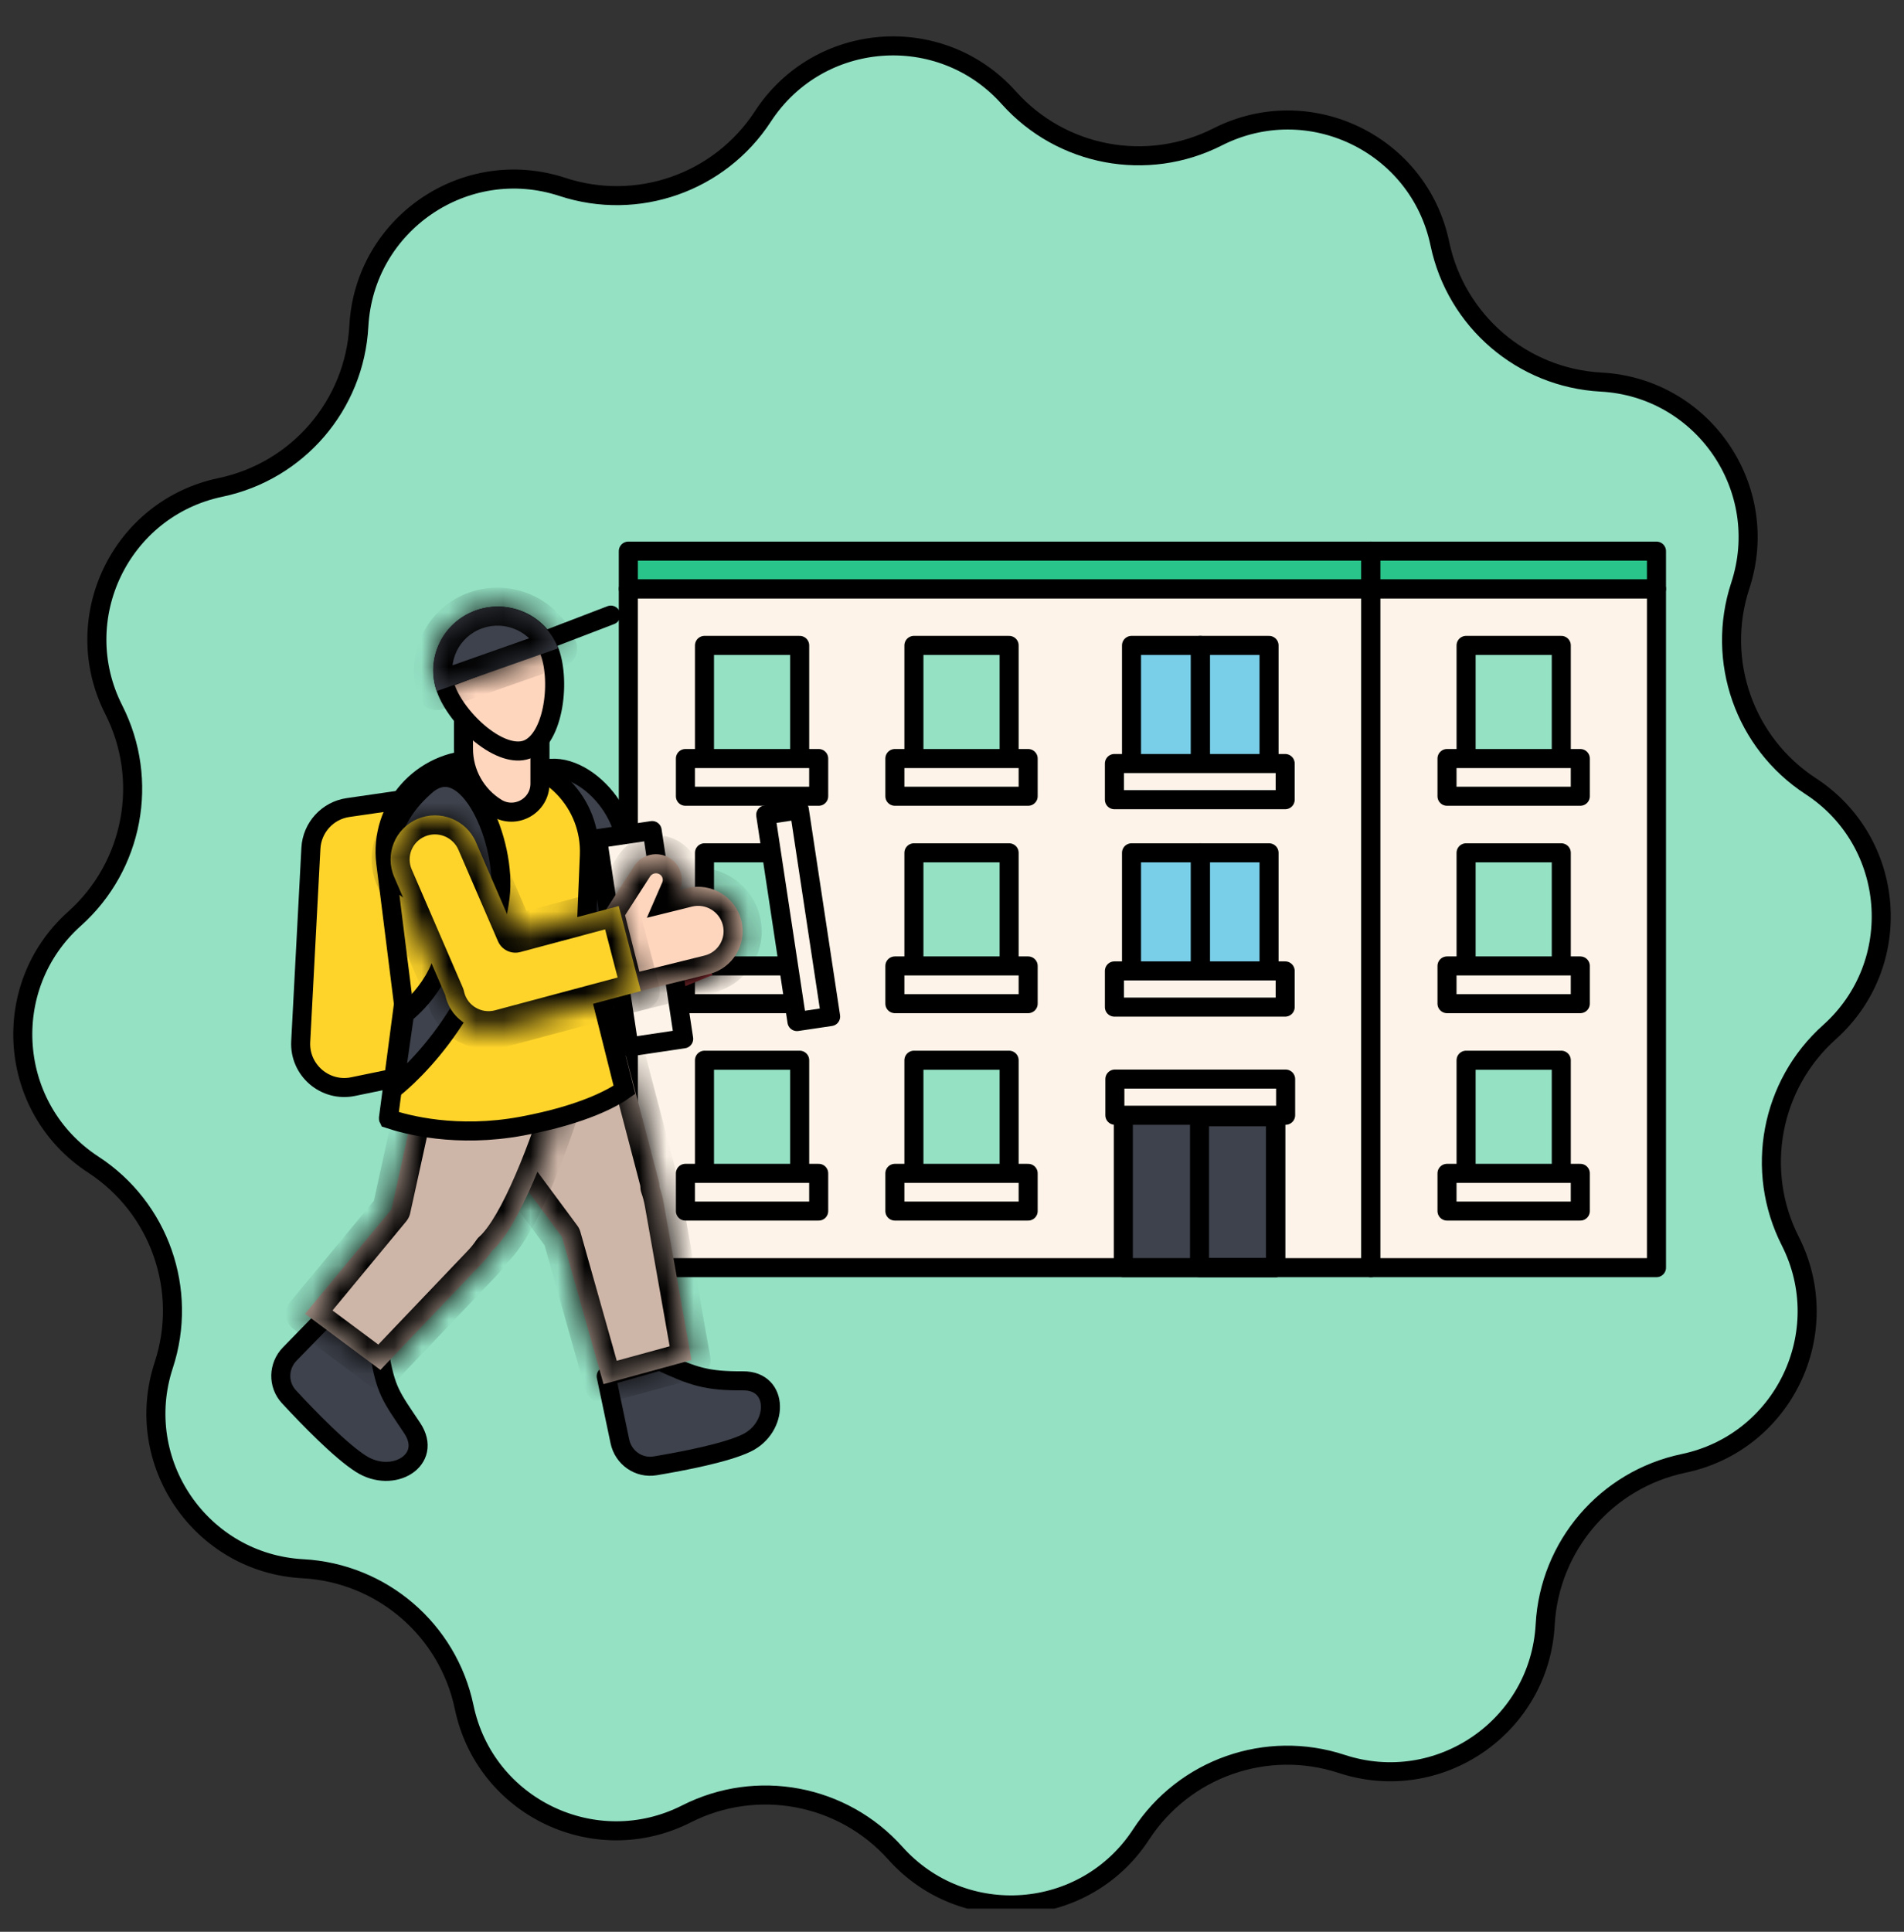 <svg width="70" height="71" viewBox="0 0 70 71" fill="none" xmlns="http://www.w3.org/2000/svg">
<rect x="0" y="0" width="70" height="71" fill="#333333" stroke="none"/>
<g clip-path="url(#clip0_823_638)">
<path d="M44.764 5.032C42.173 6.347 39.023 5.755 37.086 3.59C34.58 0.789 30.099 1.131 28.047 4.28C26.461 6.713 23.436 7.776 20.677 6.87C17.106 5.697 13.396 8.233 13.193 11.986C13.037 14.887 10.949 17.319 8.105 17.914C4.427 18.684 2.482 22.736 4.183 26.087C5.498 28.677 4.906 31.828 2.741 33.765C-0.06 36.27 0.282 40.752 3.43 42.804C5.864 44.39 6.927 47.414 6.02 50.174C4.848 53.744 7.384 57.454 11.137 57.657C14.037 57.814 16.47 59.902 17.065 62.745C17.834 66.424 21.886 68.368 25.238 66.667C27.828 65.353 30.979 65.945 32.916 68.11C35.421 70.91 39.903 70.569 41.954 67.42C43.541 64.986 46.565 63.924 49.325 64.83C52.895 66.003 56.605 63.466 56.808 59.714C56.965 56.813 59.053 54.38 61.896 53.785C65.574 53.016 67.519 48.964 65.818 45.613C64.504 43.022 65.095 39.872 67.26 37.935C70.061 35.429 69.719 30.948 66.571 28.896C64.137 27.31 63.074 24.285 63.981 21.526C65.154 17.955 62.617 14.245 58.864 14.043C55.964 13.886 53.531 11.798 52.936 8.955C52.167 5.276 48.115 3.332 44.764 5.032Z" fill="#94E1C4" stroke="black" stroke-width="0.7"/>
<path d="M50.4 21.643H23.1V46.591H50.4V21.643Z" fill="#FDF3E8" stroke="black" stroke-width="0.7" stroke-miterlimit="10" stroke-linejoin="round"/>
<path d="M60.9 21.643H50.4V46.591H60.9V21.643Z" fill="#FDF3E8" stroke="black" stroke-width="0.7" stroke-miterlimit="10" stroke-linejoin="round"/>
<path d="M57.4 23.721H53.9V28.572H57.4V23.721Z" fill="#94E1C4" stroke="black" stroke-width="0.7" stroke-miterlimit="10" stroke-linejoin="round"/>
<path d="M37.1 23.721H33.6V28.572H37.1V23.721Z" fill="#94E1C4" stroke="black" stroke-width="0.7" stroke-miterlimit="10" stroke-linejoin="round"/>
<path d="M29.4 23.721H25.9V28.572H29.4V23.721Z" fill="#94E1C4" stroke="black" stroke-width="0.7" stroke-miterlimit="10" stroke-linejoin="round"/>
<path d="M57.4 31.344H53.9V36.195H57.4V31.344Z" fill="#94E1C4" stroke="black" stroke-width="0.7" stroke-miterlimit="10" stroke-linejoin="round"/>
<path d="M37.1 31.344H33.6V36.195H37.1V31.344Z" fill="#94E1C4" stroke="black" stroke-width="0.7" stroke-miterlimit="10" stroke-linejoin="round"/>
<path d="M29.4 31.344H25.9V36.195H29.4V31.344Z" fill="#94E1C4" stroke="black" stroke-width="0.7" stroke-miterlimit="10" stroke-linejoin="round"/>
<path d="M57.4 38.967H53.9V43.818H57.4V38.967Z" fill="#94E1C4" stroke="black" stroke-width="0.7" stroke-miterlimit="10" stroke-linejoin="round"/>
<path d="M37.1 38.967H33.6V43.818H37.1V38.967Z" fill="#94E1C4" stroke="black" stroke-width="0.7" stroke-miterlimit="10" stroke-linejoin="round"/>
<path d="M29.4 38.967H25.9V43.818H29.4V38.967Z" fill="#94E1C4" stroke="black" stroke-width="0.7" stroke-miterlimit="10" stroke-linejoin="round"/>
<path d="M50.4 20.256H23.1V21.642H50.4V20.256Z" fill="#29C489" stroke="black" stroke-width="0.7" stroke-miterlimit="10" stroke-linejoin="round"/>
<path d="M58.099 27.879H53.199V29.265H58.099V27.879Z" fill="#FDF3E8" stroke="black" stroke-width="0.7" stroke-miterlimit="10" stroke-linejoin="round"/>
<path d="M37.8 27.879H32.9V29.265H37.8V27.879Z" fill="#FDF3E8" stroke="black" stroke-width="0.7" stroke-miterlimit="10" stroke-linejoin="round"/>
<path d="M30.099 27.879H25.199V29.265H30.099V27.879Z" fill="#FDF3E8" stroke="black" stroke-width="0.7" stroke-miterlimit="10" stroke-linejoin="round"/>
<path d="M60.9 20.256H50.4V21.642H60.9V20.256Z" fill="#29C489" stroke="black" stroke-width="0.7" stroke-miterlimit="10" stroke-linejoin="round"/>
<path d="M58.099 35.502H53.199V36.888H58.099V35.502Z" fill="#FDF3E8" stroke="black" stroke-width="0.7" stroke-miterlimit="10" stroke-linejoin="round"/>
<path d="M37.8 35.502H32.9V36.888H37.8V35.502Z" fill="#FDF3E8" stroke="black" stroke-width="0.7" stroke-miterlimit="10" stroke-linejoin="round"/>
<path d="M30.099 35.502H25.199V36.888H30.099V35.502Z" fill="#FDF3E8" stroke="black" stroke-width="0.7" stroke-miterlimit="10" stroke-linejoin="round"/>
<path d="M58.099 43.125H53.199V44.511H58.099V43.125Z" fill="#FDF3E8" stroke="black" stroke-width="0.7" stroke-miterlimit="10" stroke-linejoin="round"/>
<path d="M37.8 43.125H32.9V44.511H37.8V43.125Z" fill="#FDF3E8" stroke="black" stroke-width="0.7" stroke-miterlimit="10" stroke-linejoin="round"/>
<path d="M30.099 43.125H25.199V44.511H30.099V43.125Z" fill="#FDF3E8" stroke="black" stroke-width="0.7" stroke-miterlimit="10" stroke-linejoin="round"/>
<path d="M46.656 31.344H44.129V35.99H46.656V31.344Z" fill="#79CEE8" stroke="black" stroke-width="0.7" stroke-miterlimit="10" stroke-linejoin="round"/>
<path d="M46.656 23.721H44.129V28.367H46.656V23.721Z" fill="#79CEE8" stroke="black" stroke-width="0.7" stroke-miterlimit="10" stroke-linejoin="round"/>
<path d="M44.127 31.344H41.6V35.99H44.127V31.344Z" fill="#79CEE8" stroke="black" stroke-width="0.7" stroke-miterlimit="10" stroke-linejoin="round"/>
<path d="M44.127 23.721H41.6V28.367H44.127V23.721Z" fill="#79CEE8" stroke="black" stroke-width="0.7" stroke-miterlimit="10" stroke-linejoin="round"/>
<path d="M47.249 35.685H40.971V37.015H47.249V35.685Z" fill="#FDF3E8" stroke="black" stroke-width="0.7" stroke-miterlimit="10" stroke-linejoin="round"/>
<path d="M47.249 28.062H40.971V29.392H47.249V28.062Z" fill="#FDF3E8" stroke="black" stroke-width="0.7" stroke-miterlimit="10" stroke-linejoin="round"/>
<path d="M46.899 40.353H41.299V46.59H46.899V40.353Z" fill="#3E424C" stroke="black" stroke-width="0.7" stroke-miterlimit="10" stroke-linejoin="round"/>
<path d="M47.266 39.66H40.988V40.989H47.266V39.66Z" fill="#FDF3E8" stroke="black" stroke-width="0.7" stroke-miterlimit="10" stroke-linejoin="round"/>
<path d="M46.9 41.045H44.1V46.589H46.9V41.045Z" stroke="black" stroke-width="0.7" stroke-miterlimit="10" stroke-linejoin="round"/>
<path d="M22.79 52.976L22.287 50.581L24.259 50.021C25.513 50.608 25.997 50.757 27.324 50.751C28.651 50.745 28.629 52.471 27.439 53.04C26.692 53.397 25.139 53.699 24.087 53.875C23.483 53.976 22.916 53.576 22.79 52.976Z" fill="#3E424C" stroke="black" stroke-width="0.7" stroke-linecap="round" stroke-linejoin="round"/>
<path d="M10.653 49.765L12.475 47.896L13.947 49.703C14.179 51.123 14.374 51.318 15.155 52.489C15.935 53.66 14.451 54.554 13.27 53.801C12.521 53.325 11.367 52.14 10.623 51.337C10.209 50.89 10.228 50.201 10.653 49.765Z" fill="#3E424C" stroke="black" stroke-width="0.7" stroke-linecap="round" stroke-linejoin="round"/>
<mask id="path-35-inside-1_823_638" fill="white">
<path fill-rule="evenodd" clip-rule="evenodd" d="M17.667 39.883C17.263 40.189 17.182 40.759 17.484 41.167L20.661 45.46L22.189 50.871L25.421 49.986L24.399 44.207C24.364 44.007 24.312 43.812 24.246 43.623C24.246 43.546 24.236 43.469 24.216 43.394L22.72 37.685C22.551 37.041 21.773 36.773 21.241 37.176L17.667 39.883Z"/>
</mask>
<path fill-rule="evenodd" clip-rule="evenodd" d="M17.667 39.883C17.263 40.189 17.182 40.759 17.484 41.167L20.661 45.46L22.189 50.871L25.421 49.986L24.399 44.207C24.364 44.007 24.312 43.812 24.246 43.623C24.246 43.546 24.236 43.469 24.216 43.394L22.72 37.685C22.551 37.041 21.773 36.773 21.241 37.176L17.667 39.883Z" fill="#CDB5A7"/>
<path d="M17.484 41.167L18.049 40.755L17.484 41.167ZM17.667 39.883L17.24 39.327L17.24 39.327L17.667 39.883ZM20.661 45.46L21.337 45.274C21.314 45.193 21.276 45.116 21.226 45.048L20.661 45.46ZM22.189 50.871L21.513 51.056C21.618 51.428 22.005 51.646 22.379 51.544L22.189 50.871ZM25.421 49.986L25.611 50.659C25.958 50.564 26.175 50.222 26.113 49.869L25.421 49.986ZM24.399 44.207L23.708 44.324L23.708 44.324L24.399 44.207ZM24.246 43.623L23.544 43.623C23.544 43.7 23.558 43.777 23.583 43.85L24.246 43.623ZM24.216 43.394L23.537 43.567L23.537 43.567L24.216 43.394ZM22.72 37.685L23.399 37.512L23.399 37.512L22.72 37.685ZM21.241 37.176L20.814 36.62L20.814 36.62L21.241 37.176ZM18.049 40.755C17.975 40.656 17.994 40.515 18.095 40.439L17.24 39.327C16.533 39.863 16.389 40.863 16.919 41.579L18.049 40.755ZM21.226 45.048L18.049 40.755L16.919 41.579L20.096 45.871L21.226 45.048ZM22.865 50.685L21.337 45.274L19.985 45.645L21.513 51.056L22.865 50.685ZM25.232 49.313L22 50.198L22.379 51.544L25.611 50.659L25.232 49.313ZM23.708 44.324L24.73 50.104L26.113 49.869L25.091 44.089L23.708 44.324ZM23.583 43.85C23.637 44.003 23.679 44.162 23.708 44.324L25.091 44.089C25.049 43.852 24.988 43.62 24.909 43.396L23.583 43.85ZM23.537 43.567C23.541 43.585 23.544 43.604 23.544 43.623L24.948 43.623C24.948 43.489 24.93 43.354 24.896 43.221L23.537 43.567ZM22.041 37.858L23.537 43.567L24.896 43.221L23.399 37.512L22.041 37.858ZM21.668 37.732C21.805 37.629 21.999 37.7 22.041 37.858L23.399 37.512C23.103 36.381 21.742 35.917 20.814 36.62L21.668 37.732ZM18.095 40.439L21.668 37.732L20.814 36.62L17.24 39.327L18.095 40.439Z" fill="black" mask="url(#path-35-inside-1_823_638)"/>
<path d="M12.798 29.68L16.768 29.105C17.792 28.956 18.687 29.804 18.594 30.835L17.97 37.748C17.907 38.451 17.391 39.029 16.7 39.171L12.98 39.937C11.952 40.148 11.001 39.33 11.056 38.283L11.43 31.179C11.47 30.417 12.042 29.789 12.798 29.68Z" fill="#FED42B" stroke="black" stroke-width="0.7" stroke-linejoin="round"/>
<mask id="path-38-inside-2_823_638" fill="white">
<path fill-rule="evenodd" clip-rule="evenodd" d="M16.591 38.342C16.116 38.292 15.678 38.608 15.575 39.072L14.394 44.446L11.215 48.287L13.985 50.348L17.71 46.443C17.853 46.294 17.982 46.132 18.097 45.962C18.155 45.911 18.211 45.856 18.266 45.795C19.314 44.631 20.38 41.514 20.891 39.87C21.062 39.322 20.684 38.768 20.112 38.708L16.591 38.342Z"/>
</mask>
<path fill-rule="evenodd" clip-rule="evenodd" d="M16.591 38.342C16.116 38.292 15.678 38.608 15.575 39.072L14.394 44.446L11.215 48.287L13.985 50.348L17.71 46.443C17.853 46.294 17.982 46.132 18.097 45.962C18.155 45.911 18.211 45.856 18.266 45.795C19.314 44.631 20.38 41.514 20.891 39.87C21.062 39.322 20.684 38.768 20.112 38.708L16.591 38.342Z" fill="#CDB5A7"/>
<path d="M15.575 39.072L14.89 38.927L14.89 38.927L15.575 39.072ZM16.591 38.342L16.667 37.647L16.591 38.342ZM14.394 44.446L14.935 44.888C15.006 44.802 15.056 44.701 15.08 44.592L14.394 44.446ZM11.215 48.287L10.674 47.845C10.552 47.993 10.495 48.183 10.518 48.372C10.54 48.562 10.639 48.733 10.792 48.847L11.215 48.287ZM13.985 50.348L13.563 50.908C13.847 51.12 14.247 51.085 14.493 50.828L13.985 50.348ZM17.71 46.443L17.202 45.964L17.202 45.964L17.71 46.443ZM18.097 45.962L17.634 45.44C17.588 45.48 17.548 45.525 17.514 45.576L18.097 45.962ZM18.266 45.795L17.744 45.33L17.744 45.33L18.266 45.795ZM20.891 39.87L21.562 40.073L21.562 40.073L20.891 39.87ZM20.112 38.708L20.188 38.014L20.188 38.014L20.112 38.708ZM16.261 39.218C16.287 39.102 16.396 39.024 16.515 39.036L16.667 37.647C15.836 37.561 15.069 38.113 14.89 38.927L16.261 39.218ZM15.08 44.592L16.261 39.218L14.89 38.927L13.708 44.3L15.08 44.592ZM11.756 48.729L14.935 44.888L13.853 44.004L10.674 47.845L11.756 48.729ZM14.407 49.789L11.637 47.727L10.792 48.847L13.563 50.908L14.407 49.789ZM17.202 45.964L13.477 49.869L14.493 50.828L18.218 46.922L17.202 45.964ZM17.514 45.576C17.422 45.713 17.317 45.843 17.202 45.964L18.218 46.922C18.388 46.744 18.543 46.551 18.679 46.349L17.514 45.576ZM17.744 45.33C17.708 45.371 17.671 45.407 17.634 45.44L18.559 46.485C18.639 46.415 18.715 46.34 18.788 46.259L17.744 45.33ZM20.221 39.666C19.968 40.479 19.58 41.648 19.13 42.752C18.667 43.886 18.177 44.85 17.744 45.33L18.788 46.259C19.403 45.576 19.97 44.4 20.43 43.272C20.902 42.115 21.303 40.904 21.562 40.073L20.221 39.666ZM20.035 39.402C20.182 39.418 20.257 39.551 20.221 39.666L21.562 40.073C21.867 39.093 21.186 38.118 20.188 38.014L20.035 39.402ZM16.515 39.036L20.035 39.402L20.188 38.014L16.667 37.647L16.515 39.036Z" fill="black" mask="url(#path-38-inside-2_823_638)"/>
<mask id="path-40-inside-3_823_638" fill="white">
<path fill-rule="evenodd" clip-rule="evenodd" d="M18.868 29.914C18.097 30.376 17.851 31.372 18.32 32.139L20.794 36.192C20.804 36.221 20.815 36.249 20.827 36.278C21.171 37.103 22.121 37.498 22.948 37.16L26.192 35.835L24.947 32.847L23.042 33.626L21.113 30.467C20.645 29.7 19.64 29.452 18.868 29.914Z"/>
</mask>
<path fill-rule="evenodd" clip-rule="evenodd" d="M18.868 29.914C18.097 30.376 17.851 31.372 18.32 32.139L20.794 36.192C20.804 36.221 20.815 36.249 20.827 36.278C21.171 37.103 22.121 37.498 22.948 37.16L26.192 35.835L24.947 32.847L23.042 33.626L21.113 30.467C20.645 29.7 19.64 29.452 18.868 29.914Z" fill="#F84E57"/>
<path d="M18.32 32.139L18.917 31.774L18.917 31.774L18.32 32.139ZM18.868 29.914L19.228 30.515L18.868 29.914ZM20.794 36.192L21.454 35.959C21.438 35.913 21.417 35.869 21.392 35.827L20.794 36.192ZM20.827 36.278L20.181 36.547L20.181 36.547L20.827 36.278ZM22.948 37.16L23.213 37.808L23.213 37.808L22.948 37.16ZM26.192 35.835L26.456 36.483C26.629 36.412 26.766 36.276 26.838 36.103C26.91 35.931 26.91 35.737 26.838 35.565L26.192 35.835ZM24.947 32.847L25.593 32.578C25.445 32.223 25.038 32.054 24.682 32.199L24.947 32.847ZM23.042 33.626L22.444 33.99C22.623 34.283 22.988 34.404 23.306 34.274L23.042 33.626ZM21.113 30.467L20.516 30.832L20.516 30.832L21.113 30.467ZM18.917 31.774C18.651 31.339 18.79 30.776 19.228 30.515L18.509 29.313C17.404 29.975 17.051 31.405 17.722 32.504L18.917 31.774ZM21.392 35.827L18.917 31.774L17.722 32.504L20.197 36.556L21.392 35.827ZM21.474 36.009C21.467 35.992 21.46 35.976 21.454 35.959L20.134 36.424C20.148 36.465 20.164 36.507 20.181 36.547L21.474 36.009ZM22.683 36.512C22.212 36.704 21.669 36.479 21.474 36.009L20.181 36.547C20.673 37.727 22.029 38.291 23.213 37.808L22.683 36.512ZM25.927 35.187L22.683 36.512L23.213 37.808L26.456 36.483L25.927 35.187ZM24.3 33.117L25.546 36.104L26.838 35.565L25.593 32.578L24.3 33.117ZM23.306 34.274L25.211 33.495L24.682 32.199L22.777 32.978L23.306 34.274ZM20.516 30.832L22.444 33.99L23.639 33.261L21.711 30.102L20.516 30.832ZM19.228 30.515C19.669 30.25 20.247 30.393 20.516 30.832L21.711 30.102C21.042 29.007 19.61 28.654 18.509 29.313L19.228 30.515Z" fill="black" mask="url(#path-40-inside-3_823_638)"/>
<path d="M23.015 31.073C22.826 29.055 20.363 27.224 19.166 28.877C18.739 29.465 19.362 30.117 19.418 31.09C19.47 32.016 21.087 30.51 21.433 32.033C21.822 33.745 21.241 36.478 21.241 36.478L21.336 38.658C21.336 38.658 23.439 35.579 23.015 31.073Z" fill="#3E424C" stroke="black" stroke-width="0.7" stroke-linecap="round" stroke-linejoin="round"/>
<path d="M21.547 34.378L21.545 34.428L21.557 34.477L22.956 40.055C22.591 40.316 21.508 40.958 19.188 41.389C16.79 41.834 14.936 41.337 14.283 41.117C14.282 41.115 14.28 41.11 14.281 41.1L14.828 36.949L14.834 36.905L14.829 36.86L14.184 31.72C13.931 29.701 15.504 27.918 17.538 27.918H18.291C20.212 27.918 21.748 29.518 21.668 31.439L21.547 34.378Z" fill="#FED42B" stroke="black" stroke-width="0.7"/>
<mask id="path-44-inside-4_823_638" fill="white">
<rect width="7.402" height="8.502" rx="0.39" transform="matrix(0.989 -0.147 0.15 0.989 19.354 30.799)"/>
</mask>
<rect width="7.402" height="8.502" rx="0.39" transform="matrix(0.989 -0.147 0.15 0.989 19.354 30.799)" fill="#CDB5A7" stroke="black" stroke-width="1.4" stroke-linejoin="round" mask="url(#path-44-inside-4_823_638)"/>
<mask id="path-45-inside-5_823_638" fill="white">
<rect width="5.38" height="8.502" rx="0.39" transform="matrix(0.989 -0.147 0.15 0.989 26.043 29.807)"/>
</mask>
<rect width="5.38" height="8.502" rx="0.39" transform="matrix(0.989 -0.147 0.15 0.989 26.043 29.807)" fill="#CDB5A7" stroke="black" stroke-width="1.4" stroke-linejoin="round" mask="url(#path-45-inside-5_823_638)"/>
<path d="M28.151 29.949L29.388 29.765L30.538 37.362L29.3 37.546L28.151 29.949Z" fill="#FDF3E8" stroke="black" stroke-width="0.7" stroke-linejoin="round"/>
<path d="M21.967 30.824L23.976 30.526L25.135 38.181L23.125 38.48L21.967 30.824Z" fill="#FDF3E8" stroke="black" stroke-width="0.7" stroke-linejoin="round"/>
<mask id="path-48-inside-6_823_638" fill="white">
<path fill-rule="evenodd" clip-rule="evenodd" d="M22.174 33.601C22.117 33.69 22.143 33.807 22.232 33.863L22.331 33.926L22.929 36.288C22.967 36.439 23.12 36.531 23.272 36.493L26.072 35.799C26.945 35.583 27.474 34.7 27.253 33.828C27.033 32.956 26.146 32.425 25.273 32.641L24.989 32.711C25.171 32.293 25.027 31.795 24.628 31.543C24.184 31.263 23.595 31.393 23.311 31.834L22.174 33.601Z"/>
</mask>
<path fill-rule="evenodd" clip-rule="evenodd" d="M22.174 33.601C22.117 33.69 22.143 33.807 22.232 33.863L22.331 33.926L22.929 36.288C22.967 36.439 23.12 36.531 23.272 36.493L26.072 35.799C26.945 35.583 27.474 34.7 27.253 33.828C27.033 32.956 26.146 32.425 25.273 32.641L24.989 32.711C25.171 32.293 25.027 31.795 24.628 31.543C24.184 31.263 23.595 31.393 23.311 31.834L22.174 33.601Z" fill="#FED5BD"/>
<path d="M22.232 33.863L21.858 34.455L21.858 34.455L22.232 33.863ZM22.174 33.601L22.762 33.98L22.762 33.98L22.174 33.601ZM22.331 33.926L23.01 33.754L22.941 33.483L22.705 33.334L22.331 33.926ZM22.929 36.288L22.25 36.459L22.25 36.459L22.929 36.288ZM23.272 36.493L23.103 35.814L23.103 35.814L23.272 36.493ZM26.072 35.799L26.24 36.479L26.24 36.479L26.072 35.799ZM25.273 32.641L25.441 33.32L25.441 33.32L25.273 32.641ZM24.989 32.711L24.347 32.432L23.782 33.732L25.158 33.391L24.989 32.711ZM24.628 31.543L24.254 32.135L24.254 32.135L24.628 31.543ZM23.311 31.834L23.9 32.213L23.9 32.213L23.311 31.834ZM22.605 33.271C22.845 33.422 22.916 33.741 22.762 33.98L21.585 33.222C21.317 33.638 21.44 34.191 21.858 34.455L22.605 33.271ZM22.705 33.334L22.605 33.271L21.858 34.455L21.958 34.518L22.705 33.334ZM23.607 36.116L23.01 33.754L21.652 34.097L22.25 36.459L23.607 36.116ZM23.103 35.814C23.326 35.759 23.551 35.894 23.607 36.116L22.25 36.459C22.383 36.984 22.915 37.303 23.44 37.173L23.103 35.814ZM25.903 35.12L23.103 35.814L23.44 37.173L26.24 36.479L25.903 35.12ZM26.575 34C26.7 34.496 26.4 34.997 25.903 35.12L26.24 36.479C27.49 36.169 28.248 34.905 27.932 33.657L26.575 34ZM25.441 33.32C25.941 33.197 26.449 33.501 26.575 34L27.932 33.657C27.617 32.411 26.352 31.652 25.105 31.962L25.441 33.32ZM25.158 33.391L25.441 33.32L25.105 31.962L24.821 32.032L25.158 33.391ZM24.254 32.135C24.357 32.2 24.393 32.326 24.347 32.432L25.631 32.99C25.949 32.26 25.697 31.39 25.001 30.951L24.254 32.135ZM23.9 32.213C23.976 32.096 24.136 32.06 24.254 32.135L25.001 30.951C24.233 30.466 23.215 30.692 22.723 31.455L23.9 32.213ZM22.762 33.98L23.9 32.213L22.723 31.455L21.585 33.222L22.762 33.98Z" fill="black" mask="url(#path-48-inside-6_823_638)"/>
<path d="M18.376 23.924L18.505 23.924C19.249 23.924 19.852 24.527 19.852 25.271V28.799C19.852 29.62 18.952 30.123 18.253 29.693C17.499 29.229 17.04 28.407 17.04 27.522V25.261C17.04 24.523 17.638 23.924 18.376 23.924Z" fill="#FED5BD" stroke="black" stroke-width="0.7" stroke-linejoin="round"/>
<path d="M18.385 32.974C18.647 30.965 17.187 27.531 15.653 28.877C15.106 29.356 14.287 30.243 14.287 31.609C14.287 32.974 16.434 32.779 16.434 34.34C16.434 36.097 14.873 37.267 14.873 37.267L14.482 39.999C14.482 39.999 17.799 37.463 18.385 32.974Z" fill="#3E424C" stroke="black" stroke-width="0.7" stroke-linecap="round" stroke-linejoin="round"/>
<mask id="path-52-inside-7_823_638" fill="white">
<path fill-rule="evenodd" clip-rule="evenodd" d="M15.349 30.099C14.519 30.451 14.136 31.406 14.493 32.232L16.372 36.577C16.377 36.602 16.383 36.627 16.389 36.653C16.615 37.521 17.509 38.041 18.378 37.809L23.56 36.423L22.748 33.3L18.951 34.315L17.498 30.955C17.141 30.129 16.179 29.746 15.349 30.099Z"/>
</mask>
<path fill-rule="evenodd" clip-rule="evenodd" d="M15.349 30.099C14.519 30.451 14.136 31.406 14.493 32.232L16.372 36.577C16.377 36.602 16.383 36.627 16.389 36.653C16.615 37.521 17.509 38.041 18.378 37.809L23.56 36.423L22.748 33.3L18.951 34.315L17.498 30.955C17.141 30.129 16.179 29.746 15.349 30.099Z" fill="#FED42B"/>
<path d="M14.493 32.232L15.136 31.953L15.136 31.953L14.493 32.232ZM15.349 30.099L15.077 29.455L15.077 29.455L15.349 30.099ZM16.372 36.577L17.057 36.431C17.047 36.385 17.033 36.341 17.014 36.297L16.372 36.577ZM16.389 36.653L17.067 36.475L17.067 36.475L16.389 36.653ZM18.378 37.809L18.557 38.484L18.557 38.484L18.378 37.809ZM23.56 36.423L23.739 37.099C24.112 36.999 24.334 36.617 24.238 36.245L23.56 36.423ZM22.748 33.3L23.426 33.122C23.379 32.942 23.262 32.788 23.101 32.694C22.941 32.601 22.749 32.575 22.569 32.624L22.748 33.3ZM18.951 34.315L18.308 34.594C18.446 34.912 18.796 35.081 19.131 34.991L18.951 34.315ZM17.498 30.955L18.141 30.676L18.141 30.676L17.498 30.955ZM15.136 31.953C14.933 31.484 15.15 30.943 15.622 30.742L15.077 29.455C13.889 29.959 13.339 31.329 13.85 32.511L15.136 31.953ZM17.014 36.297L15.136 31.953L13.85 32.511L15.729 36.855L17.014 36.297ZM17.067 36.475C17.063 36.461 17.06 36.446 17.057 36.431L15.686 36.721C15.694 36.758 15.702 36.794 15.712 36.83L17.067 36.475ZM18.198 37.133C17.704 37.265 17.195 36.969 17.067 36.475L15.712 36.83C16.035 38.074 17.313 38.817 18.557 38.484L18.198 37.133ZM23.38 35.747L18.198 37.133L18.557 38.484L23.739 37.099L23.38 35.747ZM22.07 33.477L22.882 36.6L24.238 36.245L23.426 33.122L22.07 33.477ZM19.131 34.991L22.927 33.975L22.569 32.624L18.772 33.639L19.131 34.991ZM16.855 31.234L18.308 34.594L19.594 34.036L18.141 30.676L16.855 31.234ZM15.622 30.742C16.097 30.54 16.651 30.761 16.855 31.234L18.141 30.676C17.632 29.498 16.261 28.951 15.077 29.455L15.622 30.742Z" fill="black" mask="url(#path-52-inside-7_823_638)"/>
<path d="M20.214 23.973C20.409 24.512 20.453 25.341 20.297 26.09C20.136 26.86 19.797 27.397 19.36 27.552C18.922 27.707 18.314 27.504 17.695 27.011C17.092 26.53 16.594 25.861 16.399 25.323C16.024 24.284 16.57 23.136 17.626 22.762C18.681 22.389 19.839 22.934 20.214 23.973Z" fill="#FED5BD" stroke="black" stroke-width="0.7" stroke-linecap="round" stroke-linejoin="round"/>
<path d="M22.457 22.608L16.664 24.828" stroke="black" stroke-width="0.7" stroke-linecap="round" stroke-linejoin="round"/>
<mask id="path-56-inside-8_823_638" fill="white">
<path fill-rule="evenodd" clip-rule="evenodd" d="M20.518 23.826L16.053 25.401C15.635 24.185 16.274 22.862 17.495 22.432C18.715 22.002 20.059 22.625 20.518 23.826Z"/>
</mask>
<path fill-rule="evenodd" clip-rule="evenodd" d="M20.518 23.826L16.053 25.401C15.635 24.185 16.274 22.862 17.495 22.432C18.715 22.002 20.059 22.625 20.518 23.826Z" fill="#3E424C"/>
<path d="M16.053 25.401L15.389 25.624C15.45 25.801 15.58 25.947 15.749 26.029C15.918 26.111 16.113 26.122 16.29 26.059L16.053 25.401ZM20.518 23.826L20.755 24.485C20.932 24.423 21.076 24.292 21.155 24.122C21.233 23.951 21.24 23.757 21.173 23.581L20.518 23.826ZM17.495 22.432L17.258 21.773L17.495 22.432ZM16.29 26.059L20.755 24.485L20.281 23.168L15.816 24.742L16.29 26.059ZM16.716 25.177C16.423 24.325 16.871 23.394 17.732 23.091L17.258 21.773C15.678 22.33 14.847 24.045 15.389 25.624L16.716 25.177ZM17.732 23.091C18.593 22.787 19.54 23.228 19.862 24.072L21.173 23.581C20.578 22.023 18.837 21.217 17.258 21.773L17.732 23.091Z" fill="black" mask="url(#path-56-inside-8_823_638)"/>
</g>
<defs>
<clipPath id="clip0_823_638">
<rect width="70" height="69.3" fill="white" transform="matrix(-1 0 0 1 70 0.85)"/>
</clipPath>
</defs>
</svg>
